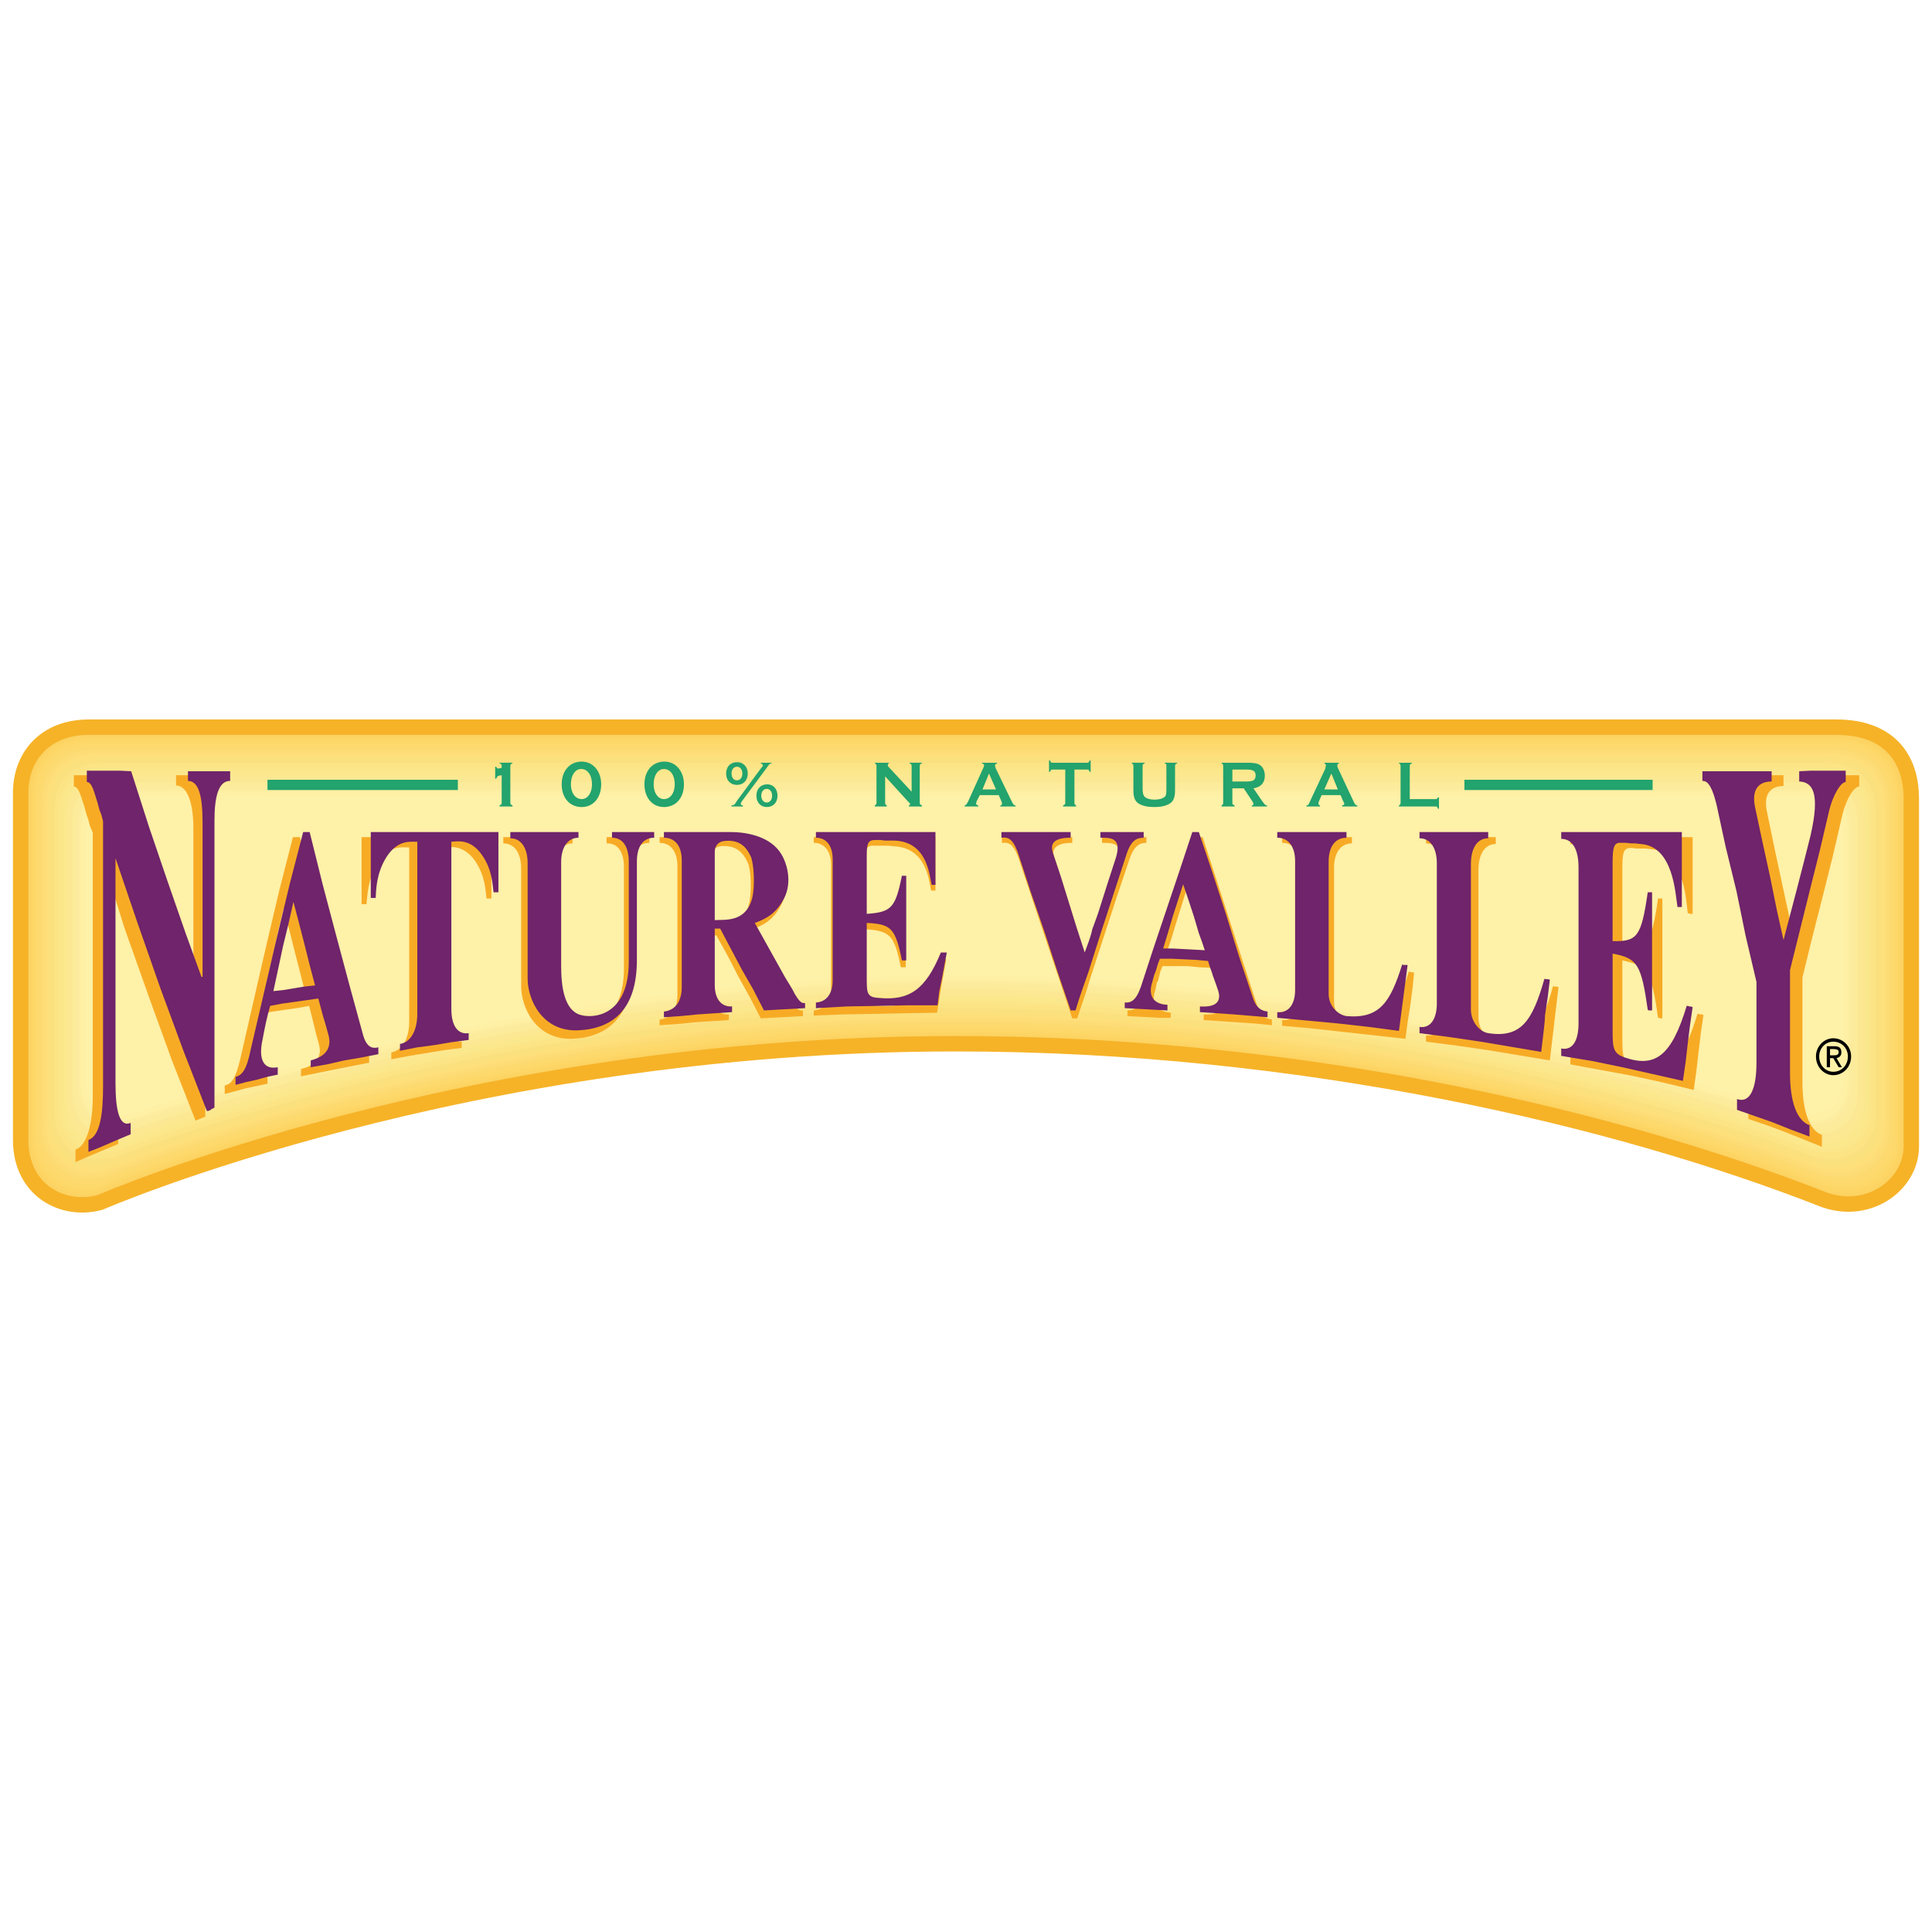 <?xml version="1.0" encoding="utf-8"?>
<!-- Generator: Adobe Illustrator 13.0.0, SVG Export Plug-In . SVG Version: 6.00 Build 14948)  -->
<!DOCTYPE svg PUBLIC "-//W3C//DTD SVG 1.0//EN" "http://www.w3.org/TR/2001/REC-SVG-20010904/DTD/svg10.dtd">
<svg version="1.0" id="Layer_1" xmlns="http://www.w3.org/2000/svg" xmlns:xlink="http://www.w3.org/1999/xlink" x="0px" y="0px"
	 width="192.756px" height="192.756px" viewBox="0 0 192.756 192.756" enable-background="new 0 0 192.756 192.756"
	 xml:space="preserve">
<g>
	<polygon fill-rule="evenodd" clip-rule="evenodd" fill="#FFFFFF" points="0,0 192.756,0 192.756,192.756 0,192.756 0,0 	"/>
	
		<path fill-rule="evenodd" clip-rule="evenodd" fill="#F9CB61" stroke="#F6B328" stroke-width="3.083" stroke-miterlimit="2.613" d="
		M182.043,118.893c3.993,1.586,7.878-1.135,7.878-4.535V79.726c0-3.684-1.889-6.405-6.745-6.405H8.878
		c-3.993,0-6.044,2.607-6.044,5.781v34.632c0,4.533,3.724,6.348,6.907,5.498c0,0,36.479-15.871,85.584-15.871
		C130.348,103.361,161.807,110.957,182.043,118.893L182.043,118.893z"/>
	<path fill-rule="evenodd" clip-rule="evenodd" fill="#FCD362" d="M182.043,118.893c3.993,1.586,7.878-1.135,7.878-4.535V79.726
		c0-3.684-1.889-6.405-6.745-6.405H8.878c-3.993,0-6.044,2.607-6.044,5.781v34.632c0,4.533,3.724,6.348,6.907,5.498
		c0,0,36.479-15.871,85.584-15.871C130.348,103.361,161.807,110.957,182.043,118.893L182.043,118.893z"/>
	<path fill-rule="evenodd" clip-rule="evenodd" fill="#FDD564" d="M181.935,118.607c3.939,1.531,7.717-1.133,7.717-4.533V79.896
		c0-3.628-1.78-6.348-6.583-6.348H8.986c-3.939,0-5.936,2.55-5.936,5.724v34.236c0,4.477,3.669,6.291,6.854,5.441
		c0,0,36.64-15.814,85.476-15.814C130.671,103.135,162.455,110.957,181.935,118.607L181.935,118.607z"/>
	<path fill-rule="evenodd" clip-rule="evenodd" fill="#FDD767" d="M181.827,118.268c3.939,1.531,7.608-1.076,7.608-4.42V80.009
		c0-3.571-1.78-6.235-6.422-6.235H9.148c-3.939,0-5.882,2.551-5.882,5.611v33.839c0,4.477,3.615,6.234,6.745,5.383
		c0,0,36.802-15.699,85.368-15.699C130.94,102.908,163.103,110.957,181.827,118.268L181.827,118.268z"/>
	<path fill-rule="evenodd" clip-rule="evenodd" fill="#FDD96C" d="M181.665,117.984c3.939,1.475,7.555-1.076,7.555-4.42V80.123
		c0-3.514-1.727-6.122-6.313-6.122H9.256c-3.885,0-5.774,2.494-5.774,5.555v33.44c0,4.365,3.562,6.18,6.692,5.328
		c0,0,36.91-15.699,85.26-15.699C131.265,102.625,163.75,111.014,181.665,117.984L181.665,117.984z"/>
	<path fill-rule="evenodd" clip-rule="evenodd" fill="#FDD96E" d="M181.557,117.701c3.886,1.418,7.447-1.076,7.447-4.42V80.236
		c0-3.401-1.673-6.008-6.205-6.008H9.364c-3.832,0-5.666,2.494-5.666,5.498v33.044c0,4.309,3.507,6.066,6.637,5.215
		c0,0,37.018-15.586,85.098-15.586C131.588,102.398,164.451,111.014,181.557,117.701L181.557,117.701z"/>
	<path fill-rule="evenodd" clip-rule="evenodd" fill="#FDDA70" d="M181.449,117.361c3.831,1.418,7.285-1.02,7.285-4.307V80.349
		c0-3.344-1.619-5.838-6.044-5.838H9.472c-3.778,0-5.558,2.38-5.558,5.328v32.704c0,4.252,3.454,6.008,6.529,5.102
		c0,0,37.18-15.473,85.044-15.473C131.858,102.172,165.099,111.014,181.449,117.361L181.449,117.361z"/>
	<path fill-rule="evenodd" clip-rule="evenodd" fill="#FDDB75" d="M181.342,117.078c3.776,1.359,7.177-1.02,7.177-4.309v-32.25
		c0-3.344-1.565-5.781-5.937-5.781H9.58c-3.723,0-5.45,2.324-5.45,5.271v32.25c0,4.252,3.399,5.951,6.476,5.102
		c0,0,37.288-15.418,84.936-15.418C132.182,101.943,165.746,111.014,181.342,117.078L181.342,117.078z"/>
	<path fill-rule="evenodd" clip-rule="evenodd" fill="#FDDD77" d="M181.233,116.795c3.724,1.359,7.069-1.02,7.069-4.309V80.632
		c0-3.23-1.511-5.667-5.828-5.667H9.688c-3.669,0-5.342,2.324-5.342,5.214v31.854c0,4.195,3.346,5.895,6.421,4.988
		c0,0,37.45-15.305,84.774-15.305C132.452,101.717,166.394,111.014,181.233,116.795L181.233,116.795z"/>
	<path fill-rule="evenodd" clip-rule="evenodd" fill="#FEDF7A" d="M181.071,116.455c3.724,1.359,7.016-0.965,7.016-4.195V80.746
		c0-3.174-1.512-5.555-5.72-5.555H9.796c-3.615,0-5.234,2.267-5.234,5.101v31.514c0,4.137,3.238,5.781,6.313,4.932
		c0,0,37.612-15.248,84.721-15.248C132.775,101.49,167.096,111.014,181.071,116.455L181.071,116.455z"/>
	<path fill-rule="evenodd" clip-rule="evenodd" fill="#FBE07C" d="M180.964,116.172c3.669,1.303,6.853-0.965,6.853-4.195V80.859
		c0-3.061-1.402-5.441-5.504-5.441H9.904c-3.562,0-5.126,2.268-5.126,5.044v31.118c0,4.023,3.184,5.725,6.26,4.818
		c0,0,37.719-15.135,84.612-15.135C133.045,101.264,167.743,111.014,180.964,116.172L180.964,116.172z"/>
	<path fill-rule="evenodd" clip-rule="evenodd" fill="#FBE07E" d="M180.855,115.887c3.67,1.248,6.745-0.963,6.745-4.193V80.973
		c0-3.004-1.349-5.328-5.396-5.328H10.012c-3.507,0-5.019,2.21-5.019,4.931v30.721c0,4.023,3.13,5.668,6.206,4.762
		c0,0,37.828-15.021,84.451-15.021C133.369,101.037,168.391,111.014,180.855,115.887L180.855,115.887z"/>
	<path fill-rule="evenodd" clip-rule="evenodd" fill="#FBE080" d="M180.748,115.547c3.615,1.248,6.637-0.906,6.637-4.08V81.086
		c0-2.947-1.349-5.214-5.288-5.214H10.12c-3.454,0-4.911,2.21-4.911,4.875v30.324c0,3.967,3.076,5.611,6.098,4.705
		c0,0,37.989-14.965,84.396-14.965C133.639,100.811,169.038,111.014,180.748,115.547L180.748,115.547z"/>
	<path fill-rule="evenodd" clip-rule="evenodd" fill="#FCE485" d="M180.64,115.264c3.562,1.191,6.529-0.906,6.529-4.08V81.256
		c0-2.891-1.295-5.158-5.18-5.158H10.228c-3.4,0-4.803,2.154-4.803,4.818v29.928c0,3.91,3.022,5.498,6.044,4.59
		c0,0,38.097-14.85,84.234-14.85C133.963,100.584,169.686,111.014,180.64,115.264L180.64,115.264z"/>
	<path fill-rule="evenodd" clip-rule="evenodd" fill="#FCE485" d="M180.478,114.98c3.562,1.135,6.422-0.85,6.422-4.08V81.37
		c0-2.834-1.188-4.988-5.019-4.988H10.335c-3.346,0-4.695,2.097-4.695,4.647v29.588c0,3.854,2.968,5.441,5.99,4.533
		c0,0,38.205-14.793,84.126-14.793C134.232,100.357,170.387,111.014,180.478,114.98L180.478,114.98z"/>
	<path fill-rule="evenodd" clip-rule="evenodd" fill="#FCE68A" d="M180.37,114.641c3.508,1.135,6.313-0.793,6.313-3.967V81.483
		c0-2.777-1.188-4.875-4.91-4.875H10.443c-3.292,0-4.586,2.041-4.586,4.591v29.134c0,3.854,2.914,5.385,5.881,4.477
		c0,0,38.421-14.736,84.073-14.736C134.557,100.074,171.035,111.014,180.37,114.641L180.37,114.641z"/>
	<path fill-rule="evenodd" clip-rule="evenodd" fill="#FCE88C" d="M180.262,114.357c3.454,1.133,6.206-0.793,6.206-3.967V81.596
		c0-2.664-1.133-4.761-4.749-4.761H10.605c-3.292,0-4.479,1.984-4.479,4.478v28.792c0,3.799,2.752,5.328,5.774,4.422
		c0,0,38.529-14.68,83.911-14.68C134.826,99.848,171.682,111.014,180.262,114.357L180.262,114.357z"/>
	<path fill-rule="evenodd" clip-rule="evenodd" fill="#FCE88C" d="M180.154,114.018c3.399,1.133,6.044-0.736,6.044-3.912V81.709
		c0-2.607-1.08-4.648-4.587-4.648H10.713c-3.237,0-4.371,1.984-4.371,4.421v28.396c0,3.686,2.698,5.215,5.72,4.309
		c0,0,38.637-14.566,83.803-14.566C135.149,99.621,172.33,111.014,180.154,114.018L180.154,114.018z"/>
	<path fill-rule="evenodd" clip-rule="evenodd" fill="#FCE890" d="M179.992,113.734c3.399,1.076,5.99-0.738,5.99-3.855V81.823
		c0-2.551-1.025-4.534-4.479-4.534H10.821c-3.184,0-4.263,1.927-4.263,4.364v28c0,3.629,2.644,5.158,5.612,4.195
		c0,0,38.799-14.453,83.75-14.453C135.42,99.395,173.031,111.014,179.992,113.734L179.992,113.734z"/>
	<path fill-rule="evenodd" clip-rule="evenodd" fill="#FCE892" d="M179.885,113.451c3.346,1.02,5.882-0.738,5.882-3.855V81.993
		c0-2.494-0.972-4.478-4.371-4.478H10.929c-3.13,0-4.155,1.927-4.155,4.251v27.603c0,3.627,2.59,5.102,5.558,4.195
		c0,0,38.907-14.396,83.587-14.396C135.743,99.168,173.679,111.014,179.885,113.451L179.885,113.451z"/>
	<path fill-rule="evenodd" clip-rule="evenodd" fill="#FCE894" d="M179.776,113.111c3.346,1.02,5.774-0.682,5.774-3.799V82.106
		c0-2.438-0.972-4.364-4.264-4.364H11.037c-3.076,0-4.047,1.87-4.047,4.194v27.207c0,3.57,2.536,4.988,5.504,4.082
		c0,0,39.014-14.285,83.479-14.285C136.014,98.939,174.326,111.014,179.776,113.111L179.776,113.111z"/>
	<path fill-rule="evenodd" clip-rule="evenodd" fill="#FCEB98" d="M179.668,112.826c3.292,0.965,5.667-0.68,5.667-3.797V82.22
		c0-2.38-0.918-4.194-4.155-4.194H11.145c-3.021,0-3.939,1.814-3.939,4.024v26.866c0,3.514,2.482,4.932,5.396,4.023
		c0,0,39.177-14.227,83.426-14.227C136.337,98.713,174.974,111.014,179.668,112.826L179.668,112.826z"/>
	<path fill-rule="evenodd" clip-rule="evenodd" fill="#FCEB9B" d="M179.561,112.543c3.238,0.908,5.504-0.68,5.504-3.74v-26.47
		c0-2.267-0.809-4.081-3.993-4.081H11.253c-2.968,0-3.832,1.757-3.832,3.968v26.47c0,3.457,2.429,4.818,5.342,3.91
		c0,0,39.338-14.113,83.264-14.113C136.606,98.486,175.621,111.014,179.561,112.543L179.561,112.543z"/>
	<path fill-rule="evenodd" clip-rule="evenodd" fill="#FCEB9C" d="M179.398,112.203c3.238,0.908,5.45-0.623,5.45-3.684V82.446
		c0-2.21-0.81-3.967-3.831-3.967H11.361c-2.968,0-3.723,1.757-3.723,3.911v26.017c0,3.4,2.374,4.818,5.288,3.854
		c0,0,39.446-14,83.155-14C136.931,98.26,176.323,111.014,179.398,112.203L179.398,112.203z"/>
	<path fill-rule="evenodd" clip-rule="evenodd" fill="#FCEDA0" d="M179.291,111.92c3.184,0.906,5.342-0.623,5.342-3.684v-25.62
		c0-2.211-0.755-3.911-3.723-3.911H11.469c-2.914,0-3.616,1.7-3.616,3.797v25.677c0,3.344,2.267,4.703,5.181,3.797
		c0,0,39.608-13.943,83.047-13.943C137.2,98.033,176.971,111.014,179.291,111.92L179.291,111.92z"/>
	<path fill-rule="evenodd" clip-rule="evenodd" fill="#FEF0A4" d="M179.183,111.637c3.13,0.85,5.181-0.623,5.181-3.627V82.73
		c0-2.098-0.647-3.798-3.562-3.798H11.577c-2.86,0-3.507,1.7-3.507,3.741v25.28c0,3.287,2.212,4.646,5.126,3.684
		c0,0,39.716-13.83,82.94-13.83C137.524,97.807,177.618,111.014,179.183,111.637L179.183,111.637z"/>
	<path fill-rule="evenodd" clip-rule="evenodd" fill="#FEF0A5" d="M179.075,111.297c3.075,0.85,5.072-0.566,5.072-3.57V82.843
		c0-2.041-0.647-3.685-3.454-3.685H11.685c-2.806,0-3.4,1.644-3.4,3.628v24.94c0,3.23,2.159,4.533,5.019,3.627
		c0,0,39.878-13.83,82.886-13.83C137.794,97.523,178.266,111.014,179.075,111.297L179.075,111.297z"/>
	<path fill-rule="evenodd" clip-rule="evenodd" fill="#FEF1A8" d="M96.189,97.297c41.928,0,82.777,13.717,82.777,13.717
		c3.022,0.793,4.965-0.566,4.965-3.572V82.957c0-1.984-0.594-3.571-3.346-3.571H11.792c-2.752,0-3.292,1.587-3.292,3.571v24.485
		c0,3.232,2.105,4.535,4.965,3.572C13.465,111.014,53.451,97.297,96.189,97.297L96.189,97.297z"/>
	<path fill-rule="evenodd" clip-rule="evenodd" d="M181.503,105.402c0-0.852,0.647-1.475,1.403-1.475
		c0.81,0,1.457,0.623,1.457,1.475c0,0.906-0.647,1.529-1.457,1.529C182.15,106.932,181.503,106.309,181.503,105.402L181.503,105.402
		z M182.906,107.271c0.972,0,1.78-0.793,1.78-1.869c0-1.021-0.809-1.814-1.78-1.814c-0.917,0-1.727,0.793-1.727,1.814
		C181.18,106.479,181.989,107.271,182.906,107.271L182.906,107.271z M182.582,105.572h0.324l0.54,0.906h0.323l-0.539-0.906
		c0.27-0.057,0.485-0.227,0.485-0.566c0-0.455-0.216-0.625-0.702-0.625h-0.755v2.098h0.323V105.572L182.582,105.572z
		 M182.582,105.289v-0.625h0.378c0.216,0,0.486,0.057,0.486,0.285c0,0.34-0.271,0.34-0.54,0.34H182.582L182.582,105.289z"/>
	<path fill-rule="evenodd" clip-rule="evenodd" fill="#23A36D" d="M49.404,77.686h0.108c0.054-0.17,0.108-0.227,0.216-0.284
		l0.324-0.057v2.777c0,0.113-0.054,0.17-0.216,0.227v0.113h1.295v-0.113c-0.162-0.057-0.216-0.113-0.216-0.227v-3.684
		c0-0.17,0.054-0.227,0.216-0.284v-0.057h-1.295v0.057c0.162,0.057,0.216,0.113,0.216,0.284v0.17l-0.27,0.057
		c-0.054,0-0.054,0-0.108,0s-0.108,0-0.162-0.17h-0.108V77.686L49.404,77.686z"/>
	<path fill-rule="evenodd" clip-rule="evenodd" fill="#23A36D" d="M58.038,75.985c-1.187,0-1.997,0.907-1.997,2.267
		s0.81,2.267,1.997,2.267c1.133,0,1.942-0.907,1.942-2.267C59.98,76.948,59.171,75.985,58.038,75.985L58.038,75.985z M57.984,76.722
		c0.648,0,1.08,0.624,1.08,1.53c0,0.85-0.432,1.474-1.025,1.474c-0.648,0-1.08-0.624-1.08-1.474
		C56.958,77.345,57.39,76.722,57.984,76.722L57.984,76.722z"/>
	<path fill-rule="evenodd" clip-rule="evenodd" fill="#23A36D" d="M66.294,75.985c-1.188,0-1.997,0.907-1.997,2.267
		s0.81,2.267,1.943,2.267c1.187,0,1.997-0.907,1.997-2.267C68.237,76.948,67.427,75.985,66.294,75.985L66.294,75.985z M66.24,76.722
		c0.647,0,1.079,0.624,1.079,1.53c0,0.85-0.432,1.474-1.079,1.474c-0.594,0-1.025-0.624-1.025-1.474
		C65.215,77.345,65.646,76.722,66.24,76.722L66.24,76.722z"/>
	<path fill-rule="evenodd" clip-rule="evenodd" fill="#23A36D" d="M73.525,76.042c-0.647,0-1.079,0.453-1.079,1.134
		c0,0.68,0.432,1.133,1.079,1.133s1.08-0.454,1.08-1.133C74.604,76.495,74.172,76.042,73.525,76.042L73.525,76.042z M73.525,76.495
		c0.324,0,0.54,0.284,0.54,0.681c0,0.396-0.216,0.68-0.54,0.68s-0.54-0.283-0.54-0.68C72.985,76.778,73.201,76.495,73.525,76.495
		L73.525,76.495z M76.547,78.252c-0.647,0-1.079,0.454-1.079,1.134s0.432,1.133,1.025,1.133c0.647,0,1.079-0.453,1.079-1.133
		S77.141,78.252,76.547,78.252L76.547,78.252z M76.493,78.706c0.324,0,0.54,0.283,0.54,0.68c0,0.396-0.216,0.68-0.54,0.68
		s-0.54-0.284-0.54-0.68C75.953,78.989,76.169,78.706,76.493,78.706L76.493,78.706z M76.979,76.098h-1.079v0.057
		c0.108,0.057,0.216,0.113,0.216,0.227c0,0.057-0.054,0.113-0.162,0.227l-2.428,3.288c-0.216,0.396-0.324,0.453-0.54,0.453v0.113
		h1.133v-0.113c-0.162,0-0.216-0.057-0.216-0.17c0-0.057,0.054-0.113,0.108-0.227l2.482-3.344c0.27-0.397,0.27-0.397,0.485-0.454
		V76.098L76.979,76.098z"/>
	<path fill-rule="evenodd" clip-rule="evenodd" fill="#23A36D" d="M88.311,77.458l2.32,2.551c0.162,0.113,0.162,0.17,0.162,0.227
		s-0.054,0.113-0.108,0.113v0.113h1.295v-0.113c-0.162-0.057-0.216-0.113-0.216-0.227v-3.684c0-0.17,0.054-0.227,0.216-0.284v-0.057
		h-1.241v0.057c0.162,0.057,0.215,0.113,0.215,0.284v2.55l-2.32-2.494c-0.054-0.056-0.054-0.113-0.054-0.169
		c0-0.057,0-0.114,0.108-0.17v-0.057h-1.403v0.057c0.108,0.057,0.162,0.113,0.162,0.284v3.684c0,0.113-0.054,0.17-0.162,0.227v0.113
		h1.188v-0.113c-0.108-0.057-0.162-0.113-0.162-0.227V77.458L88.311,77.458z"/>
	<path fill-rule="evenodd" clip-rule="evenodd" fill="#23A36D" d="M99.643,79.329l0.27,0.624c0.055,0.113,0.055,0.17,0.055,0.227
		c0,0.113-0.055,0.17-0.162,0.17v0.113h1.511v-0.113c-0.162,0-0.216-0.057-0.378-0.396l-1.618-3.344c0-0.114-0.055-0.17-0.055-0.227
		c0-0.114,0.108-0.17,0.216-0.227v-0.057H97.97v0.057c0.162,0.057,0.216,0.113,0.216,0.227c0,0.057-0.054,0.169-0.107,0.283
		l-1.511,3.344c-0.162,0.283-0.216,0.34-0.324,0.34v0.113h1.349v-0.113c-0.108,0-0.216-0.113-0.216-0.17s0.054-0.113,0.054-0.227
		l0.324-0.624H99.643L99.643,79.329z M99.373,78.762h-1.35l0.648-1.587L99.373,78.762L99.373,78.762z"/>
	<path fill-rule="evenodd" clip-rule="evenodd" fill="#23A36D" d="M107.197,76.778h1.295c0.108,0,0.162,0.057,0.216,0.227h0.108
		v-1.133h-0.108c-0.054,0.17-0.107,0.227-0.216,0.227h-3.508c-0.107,0-0.161-0.057-0.215-0.227h-0.108v1.133h0.108
		c0.054-0.17,0.107-0.227,0.215-0.227h1.296v3.344c0,0.113-0.054,0.17-0.216,0.227v0.113h1.295v-0.113
		c-0.108-0.057-0.162-0.113-0.162-0.227V76.778L107.197,76.778z"/>
	<path fill-rule="evenodd" clip-rule="evenodd" fill="#23A36D" d="M117.234,76.438c0-0.17,0.054-0.227,0.216-0.284v-0.057h-1.241
		v0.057c0.162,0.057,0.162,0.113,0.162,0.284v2.154c0,0.51,0,0.736-0.162,0.907c-0.216,0.17-0.539,0.283-1.025,0.283
		c-0.432,0-0.81-0.113-0.971-0.283c-0.162-0.17-0.216-0.397-0.216-0.907v-2.154c0-0.17,0.054-0.227,0.216-0.284v-0.057h-1.296v0.057
		c0.108,0.057,0.162,0.113,0.162,0.284v2.437c0,0.68,0.162,1.077,0.54,1.304s0.863,0.34,1.564,0.34c0.647,0,1.134-0.113,1.511-0.34
		c0.378-0.227,0.54-0.624,0.54-1.304V76.438L117.234,76.438z"/>
	<path fill-rule="evenodd" clip-rule="evenodd" fill="#23A36D" d="M122.954,78.649h1.134l0.863,1.304
		c0.107,0.17,0.107,0.227,0.107,0.283s-0.054,0.113-0.161,0.113v0.113h1.511v-0.113c-0.162,0-0.216-0.057-0.54-0.51l-0.81-1.19
		c0.756-0.113,1.134-0.567,1.134-1.247c0-0.454-0.162-0.851-0.486-1.077c-0.27-0.17-0.593-0.227-1.24-0.227h-2.591v0.057
		c0.108,0.057,0.162,0.113,0.162,0.284v3.684c0,0.113-0.054,0.17-0.162,0.227v0.113h1.295v-0.113
		c-0.161-0.057-0.216-0.113-0.216-0.227V78.649L122.954,78.649z M122.954,77.969v-1.19h1.403c0.432,0,0.54,0.057,0.701,0.113
		c0.162,0.113,0.216,0.284,0.216,0.454c0,0.227-0.054,0.397-0.216,0.51c-0.161,0.057-0.27,0.114-0.701,0.114H122.954L122.954,77.969
		z"/>
	<path fill-rule="evenodd" clip-rule="evenodd" fill="#23A36D" d="M133.747,79.329l0.27,0.624c0.054,0.113,0.107,0.17,0.107,0.227
		c0,0.113-0.107,0.17-0.216,0.17v0.113h1.512v-0.113c-0.162,0-0.216-0.057-0.378-0.396l-1.565-3.344
		c-0.054-0.114-0.054-0.17-0.054-0.227c0-0.114,0.054-0.17,0.162-0.227v-0.057h-1.457v0.057c0.107,0.057,0.162,0.113,0.162,0.227
		c0,0.057-0.055,0.169-0.055,0.283l-1.564,3.344c-0.108,0.283-0.162,0.34-0.323,0.34v0.113h1.349v-0.113
		c-0.108,0-0.162-0.113-0.162-0.17s0-0.113,0.054-0.227l0.271-0.624H133.747L133.747,79.329z M133.477,78.762h-1.349l0.701-1.587
		L133.477,78.762L133.477,78.762z"/>
	<path fill-rule="evenodd" clip-rule="evenodd" fill="#23A36D" d="M140.654,79.726v-3.287c0-0.17,0.054-0.227,0.216-0.284v-0.057
		h-1.296v0.057c0.108,0.057,0.162,0.113,0.162,0.284v3.684c0,0.113-0.054,0.17-0.162,0.227v0.113h3.67
		c0.108,0,0.162,0.057,0.216,0.227h0.107v-1.133h-0.107c-0.054,0.113-0.107,0.17-0.216,0.17H140.654L140.654,79.726z"/>
	<path fill="none" stroke="#23A36D" stroke-width="1.021" stroke-miterlimit="2.613" d="M164.883,78.309h-18.778 M45.681,78.309
		H26.686"/>
	
		<path fill-rule="evenodd" clip-rule="evenodd" fill="#F7AB25" stroke="#F7AB25" stroke-width="2.150000e-04" stroke-miterlimit="2.613" d="
		M20.48,111.41V82.39c0-2.607,0.27-4.024,1.349-4.081v-0.963h-4.263v1.02c1.079,0,1.727,1.644,1.727,4.251v16.323h-0.054l-1.889-5.1
		l-1.835-5.328l-1.834-5.498l-1.835-5.668h-1.133H7.368v1.134c0.54,0,0.755,1.19,1.079,2.097L8.608,81.2l0.216,0.623l0.162,0.624
		l0.27,0.624v26.243c0,2.891-0.594,4.988-1.727,5.385v1.246l1.025-0.453l2.158-0.906l1.08-0.453v-1.135
		c-1.133,0.455-1.241-1.133-1.241-4.023V91.515v-4.705h0.054l1.834,5.838l2.374,6.689l2.321,6.404l2.374,6.064l0.162-0.057
		l0.108-0.057c0.054,0,0.108-0.057,0.162-0.057L20.48,111.41L20.48,111.41z"/>
	
		<path fill-rule="evenodd" clip-rule="evenodd" fill="#F7AB25" stroke="#F7AB25" stroke-width="2.150000e-04" stroke-miterlimit="2.613" d="
		M29.384,83.523h0.54l1.295,5.271l1.403,5.215l1.349,5.102l1.403,4.986c0.377,1.531,1.187,1.305,1.457,1.248v0.68l-1.727,0.34
		l-1.727,0.34l-1.672,0.34l-1.673,0.34v-0.736c0.863-0.17,2.266-0.793,1.781-2.494l-0.27-0.963
		c-0.054-0.283-0.162-0.623-0.216-0.906l-0.486-1.928l-1.241,0.227l-1.241,0.17l-1.188,0.17l-1.241,0.227l-0.216,0.793l-0.215,0.908
		l-0.162,0.85l-0.162,0.85c-0.432,1.928,0,3.119,1.511,2.777v0.795l-1.079,0.227l-1.08,0.227l-1.025,0.283l-1.079,0.283v-0.85
		c0.594-0.113,1.079-0.566,1.565-2.721l2.59-11.28l1.295-5.498l1.349-5.271H29.384L29.384,83.523z M27.28,99.508l1.079-0.17
		l1.025-0.113l1.08-0.113l-0.54-2.155l-0.54-2.097l-0.539-2.154l-0.54-2.097l-0.54,2.21l-0.485,2.267l-0.54,2.268l-0.485,2.324
		L27.28,99.508L27.28,99.508z"/>
	
		<path fill-rule="evenodd" clip-rule="evenodd" fill="#F7AB25" stroke="#F7AB25" stroke-width="2.150000e-04" stroke-miterlimit="2.613" d="
		M44.277,84.543c0.486,0,1.889-0.397,3.13,1.36c1.025,1.53,1.025,2.947,1.133,3.741h0.216h0.108h0.162v-6.121H36.076v6.688h0.27
		h0.108h0.108c0.108-0.85,0.108-2.494,1.133-4.138c1.241-1.927,2.644-1.474,3.13-1.53v17.4c0,1.645-0.648,2.836-1.781,3.062v0.68
		l1.781-0.34l1.727-0.283l1.727-0.283l1.781-0.229v-0.623c-1.133,0.113-1.781-0.793-1.781-2.438V84.543L44.277,84.543z"/>
	
		<path fill-rule="evenodd" clip-rule="evenodd" fill="#F7AB25" stroke="#F7AB25" stroke-width="2.150000e-04" stroke-miterlimit="2.613" d="
		M63.057,86.471c0-1.474,0.593-2.38,1.727-2.38v-0.567h-4.263v0.623c1.133-0.056,1.727,0.907,1.727,2.324v10.146
		c0,5.44-3.454,5.895-4.911,5.44c-1.619-0.51-1.942-2.832-1.942-4.93V86.584c0-1.474,0.647-2.438,1.727-2.438v-0.623h-6.907v0.623
		c1.133,0,1.781,0.964,1.781,2.551v11.676c0,2.154,1.457,5.385,5.126,5.271c3.507-0.17,5.936-2.154,5.936-7.141V86.471
		L63.057,86.471z"/>
	
		<path fill-rule="evenodd" clip-rule="evenodd" fill="#F7AB25" stroke="#F7AB25" stroke-width="2.150000e-04" stroke-miterlimit="2.613" d="
		M74.82,99.508l-1.133-2.041l-1.079-2.097l-1.133-2.041h-0.108h-0.378v5.726c0,1.359,0.594,2.209,1.727,2.152v0.568l-1.727,0.111
		L69.262,102l-1.727,0.172l-1.727,0.113v-0.568c1.133-0.113,1.781-1.076,1.781-2.436V86.414c0-1.417-0.648-2.324-1.781-2.324v-0.567
		H72.5c1.672,0,3.777,0.397,4.91,1.87c0.864,1.077,1.403,3.231,0.54,4.875c-0.702,1.36-1.619,2.04-2.968,2.437l3.022,5.441
		c0.324,0.566,0.755,1.191,1.079,1.814c0.594,1.02,0.81,0.85,1.025,0.85v0.566l-1.025,0.057l-1.079,0.057l-1.079,0.057l-1.025,0.057
		L74.82,99.508L74.82,99.508z M70.989,87.264v5.215c1.025-0.057,3.076,0.17,3.724-2.21c0.324-1.304,0.215-3.515-0.108-4.195
		c-0.432-0.963-1.133-1.813-2.752-1.644c-0.432,0.057-0.864,0.397-0.864,1.133V87.264L70.989,87.264z"/>
	
		<path fill-rule="evenodd" clip-rule="evenodd" fill="#F7AB25" stroke="#F7AB25" stroke-width="2.150000e-04" stroke-miterlimit="2.613" d="
		M86.314,92.706c2.482,0.17,2.914,0.566,3.562,3.798h0.486v-8.559h-0.486c-0.647,3.288-1.079,3.684-3.562,3.854v-5.895
		c0-1.36,0.216-1.587,0.971-1.53h0.432h0.486h0.485l0.432,0.057c3.4,0.113,3.562,3.571,3.777,4.421h0.432v-5.328H81.188v0.567
		c1.08,0,1.727,0.85,1.727,2.21v12.242c0,1.305-0.647,2.211-1.727,2.268v0.51l3.022-0.113l3.076-0.057l3.076-0.057l3.129-0.057
		l0.216-1.303l0.216-1.361l0.486-2.664h-0.594c-1.511,3.742-3.13,4.875-6.206,4.648c-1.133-0.057-1.295-0.453-1.295-1.758V92.706
		L86.314,92.706z"/>
	
		<path fill-rule="evenodd" clip-rule="evenodd" fill="#F7AB25" stroke="#F7AB25" stroke-width="2.150000e-04" stroke-miterlimit="2.613" d="
		M108.438,95.766l-0.863-2.607l-1.565-5.044l-0.809-2.494c-0.271-0.737-0.108-1.53,1.78-1.53v-0.567h-7.015v0.567
		c0.593-0.057,1.079,0,1.618,1.417l1.35,4.024l1.349,4.024l1.35,4.024l1.349,4.023h0.27h0.108h0.107
		c0.432-1.303,0.918-2.607,1.296-3.967l1.295-3.968l1.295-3.967l1.349-4.024c0.433-1.247,0.972-1.587,1.673-1.587v-0.567h-4.425
		v0.567c1.025,0,2.267-0.057,1.565,2.154l-0.756,2.38l-0.81,2.38c-0.216,0.793-0.485,1.644-0.755,2.381
		C108.979,94.123,108.654,94.973,108.438,95.766L108.438,95.766z"/>
	
		<path fill-rule="evenodd" clip-rule="evenodd" fill="#F7AB25" stroke="#F7AB25" stroke-width="2.150000e-04" stroke-miterlimit="2.613" d="
		M119.447,83.523h0.539l1.349,4.138l1.35,4.194l1.349,4.195l1.403,4.308c0.432,1.303,1.188,1.303,1.457,1.359v0.568l-1.727-0.17
		L123.494,102l-1.727-0.113l-1.673-0.111v-0.568c0.917,0.057,2.32-0.113,1.834-1.586l-0.27-0.795l-0.27-0.736
		c-0.055-0.227-0.162-0.51-0.27-0.793l-0.216-0.737l-1.241-0.057l-1.188-0.114h-1.241h-1.241l-0.216,0.51l-0.162,0.624
		c0,0.17-0.107,0.396-0.216,0.566l-0.107,0.623c-0.486,1.305,0,2.211,1.511,2.324v0.51h-1.133l-1.025-0.057l-1.079-0.057
		l-1.08-0.057v-0.566c0.594,0,1.134-0.17,1.619-1.586l1.295-3.912l1.295-3.911l1.296-3.911l1.349-3.967H119.447L119.447,83.523z
		 M117.396,95.37h1.079l1.025,0.057l1.025,0.057c-0.108-0.51-0.378-1.134-0.54-1.7l-0.539-1.644l-0.54-1.7l-0.54-1.644l-1.025,3.288
		l-0.485,1.587l-0.539,1.644L117.396,95.37L117.396,95.37z"/>
	
		<path fill-rule="evenodd" clip-rule="evenodd" fill="#F7AB25" stroke="#F7AB25" stroke-width="2.150000e-04" stroke-miterlimit="2.613" d="
		M140.546,96.957c-1.187,3.854-2.267,5.555-5.666,5.215c-0.81-0.115-1.78-0.965-1.78-2.211V86.527c0-1.474,0.701-2.381,1.78-2.381
		v-0.623h-6.961v0.567c1.133,0,1.78,0.907,1.78,2.38v13.094c0,1.416-0.647,2.322-1.78,2.211v0.566l3.076,0.283l3.075,0.34
		l3.076,0.34l3.076,0.34l0.216-1.645l0.27-1.699l0.216-1.645l0.162-1.643h-0.27l-0.108-0.057H140.546L140.546,96.957z"/>
	
		<path fill-rule="evenodd" clip-rule="evenodd" fill="#F7AB25" stroke="#F7AB25" stroke-width="2.150000e-04" stroke-miterlimit="2.613" d="
		M154.954,98.373c-1.188,4.252-2.32,6.064-5.72,5.555c-0.756-0.17-1.728-1.076-1.728-2.438v-14.68c0-1.587,0.647-2.607,1.728-2.607
		v-0.68h-6.962v0.623c1.134,0,1.781,1.021,1.781,2.607v14.17c0,1.588-0.647,2.494-1.781,2.381v0.623l3.076,0.396l3.13,0.455
		l3.076,0.51l3.075,0.51l0.216-1.871c0.054-0.566,0.162-1.189,0.216-1.812l0.216-1.814l0.216-1.814l-0.161-0.057h-0.162h-0.108
		L154.954,98.373L154.954,98.373z"/>
	
		<path fill-rule="evenodd" clip-rule="evenodd" fill="#F7AB25" stroke="#F7AB25" stroke-width="2.150000e-04" stroke-miterlimit="2.613" d="
		M161.861,95.823c2.481,0.51,2.914,1.077,3.562,5.724h0.107l0.108,0.057h0.107h0.108V89.645h-0.216h-0.108h-0.107
		c-0.647,4.478-1.08,4.988-3.562,4.988v-7.936c0-1.813,0.162-2.097,0.917-2.097l0.485,0.057h0.432h0.486l0.485,0.057
		c3.346,0.17,3.562,5.158,3.724,6.405h0.107l0.108,0.057h0.27v-7.652h-9.174h-3.021v0.68c1.133,0,1.727,1.134,1.727,2.891v15.814
		c0,1.756-0.594,2.777-1.727,2.551v0.736l3.076,0.566l3.075,0.566l3.13,0.682l3.022,0.736l0.27-1.928l0.216-1.869l0.216-1.814
		l0.27-1.871l-0.162-0.057h-0.161l-0.162-0.057h-0.108c-1.511,5.045-3.184,6.291-6.259,5.215c-1.134-0.34-1.241-0.85-1.241-2.664
		V95.823L161.861,95.823z"/>
	
		<path fill-rule="evenodd" clip-rule="evenodd" fill="#F7AB25" stroke="#F7AB25" stroke-width="2.150000e-04" stroke-miterlimit="2.613" d="
		M179.83,97.523l0.972-3.968l1.025-4.024l1.025-4.081l0.972-4.194c0.377-1.531,1.133-2.777,1.672-2.777v-1.134h-3.562h-1.187v1.077
		c1.402,0.057,1.942,1.304,0.917,5.612l-0.755,2.833l-0.648,2.777l-0.701,2.721l-0.701,2.21l-0.324-3.004l-0.755-3.514l-0.756-3.514
		l-0.701-3.401c-0.486-2.097,0.485-2.721,1.618-2.721v-1.077h-6.961v0.963c0.378,0,0.863,0.227,1.403,2.438l0.972,4.308l1.025,4.478
		l0.971,4.535l1.079,4.647v8.162c0,2.664-0.647,4.139-1.996,3.686v1.076l1.834,0.623l1.835,0.68l1.835,0.738l1.835,0.736v-1.189
		c-1.296-0.455-1.943-2.494-1.943-5.271V97.523L179.83,97.523z"/>
	<path fill-rule="evenodd" clip-rule="evenodd" fill="#6F246B" d="M21.397,110.504V81.879c0-2.494,0.432-3.968,1.565-3.968v-0.963
		h-4.209v0.963c1.079,0,1.457,1.531,1.457,4.138v15.417h-0.108l-1.565-4.308l-1.834-5.271l-1.835-5.385l-1.781-5.555l-1.133-0.057
		H8.663v1.134c0.54,0,0.755,1.133,1.079,2.097l0.162,0.624l0.216,0.567l0.162,0.623v26.47c0,2.834-0.324,4.932-1.457,5.328v1.189
		l1.025-0.396l2.104-0.906l1.08-0.453v-1.135c-1.08,0.453-1.511-1.133-1.511-3.967V85.621l0,0l2.159,6.348l2.32,6.631l2.32,6.293
		l2.32,5.951h0.108l0.162-0.057c0.054,0,0.108-0.057,0.162-0.113L21.397,110.504L21.397,110.504z"/>
	<path fill-rule="evenodd" clip-rule="evenodd" fill="#6F246B" d="M30.355,83.013h0.54l1.295,5.214l1.349,5.102l1.349,5.044
		l1.349,4.932c0.432,1.475,1.187,1.246,1.511,1.189v0.682l-1.727,0.34l-1.673,0.283l-1.727,0.396l-1.619,0.283v-0.68
		c0.863-0.227,2.212-0.793,1.781-2.494l-0.27-0.963c-0.054-0.227-0.162-0.566-0.27-0.908l-0.486-1.812l-1.187,0.17l-2.428,0.34
		l-1.187,0.227l-0.216,0.793l-0.216,0.906l-0.162,0.795l-0.162,0.85c-0.432,1.928,0.054,3.061,1.511,2.777v0.736l-1.079,0.227
		l-1.025,0.285l-1.025,0.227l-1.08,0.283v-0.795c0.594-0.17,1.08-0.566,1.511-2.721l2.59-11.108l1.295-5.385l1.349-5.214H30.355
		L30.355,83.013z M28.305,98.77l1.025-0.17l1.025-0.17l1.079-0.113l-0.54-2.04l-0.54-2.154l-0.54-2.097l-0.54-2.041l-0.485,2.154
		l-0.54,2.21l-0.486,2.268l-0.485,2.266L28.305,98.77L28.305,98.77z"/>
	<path fill-rule="evenodd" clip-rule="evenodd" fill="#6F246B" d="M45.033,83.977c0.486,0,1.889-0.397,3.076,1.36
		c1.025,1.473,1.025,2.947,1.133,3.684h0.216h0.108h0.162v-6.008H36.993v6.575h0.216h0.108h0.162
		c0.054-0.85,0.054-2.437,1.079-4.081c1.188-1.87,2.59-1.473,3.076-1.53v17.173c0,1.645-0.647,2.834-1.727,3.004v0.682l1.727-0.342
		l1.727-0.227l1.672-0.283l1.727-0.227v-0.68c-1.079,0.17-1.727-0.736-1.727-2.381V83.977L45.033,83.977z"/>
	<path fill-rule="evenodd" clip-rule="evenodd" fill="#6F246B" d="M63.542,85.96c0-1.474,0.594-2.38,1.727-2.38v-0.567H61.06v0.567
		c1.08,0,1.673,0.907,1.673,2.38v9.976c0,5.328-3.4,5.724-4.803,5.328c-1.619-0.453-1.943-2.777-1.943-4.874V86.017
		c0-1.474,0.647-2.437,1.727-2.437v-0.567h-6.799v0.624c1.079,0,1.727,0.963,1.727,2.494v11.506c0,2.098,1.457,5.328,5.073,5.158
		c3.454-0.17,5.828-2.098,5.828-7.029V85.96L63.542,85.96z"/>
	<path fill-rule="evenodd" clip-rule="evenodd" fill="#6F246B" d="M75.144,98.713l-1.133-1.983l-1.079-2.041l-1.079-2.041H71.69
		h-0.378v5.611c0,1.418,0.647,2.211,1.727,2.154v0.566l-1.673,0.113l-1.727,0.113l-1.727,0.17l-1.673,0.113v-0.566
		c1.133-0.113,1.781-1.02,1.781-2.438V85.847c0-1.417-0.647-2.267-1.781-2.267v-0.567h6.637c1.565,0,3.669,0.396,4.803,1.814
		c0.863,1.077,1.403,3.174,0.54,4.817c-0.702,1.36-1.619,1.984-2.914,2.438l2.968,5.328c0.324,0.566,0.755,1.189,1.025,1.758
		c0.594,1.02,0.81,0.906,1.025,0.906v0.51l-1.025,0.057l-1.025,0.057l-1.08,0.057l-0.971,0.057L75.144,98.713L75.144,98.713z
		 M71.312,86.697v5.101c1.079-0.057,3.076,0.227,3.724-2.154c0.324-1.303,0.162-3.457-0.108-4.138
		c-0.432-0.963-1.133-1.813-2.751-1.586c-0.378,0.057-0.864,0.34-0.864,1.077V86.697L71.312,86.697z"/>
	<path fill-rule="evenodd" clip-rule="evenodd" fill="#6F246B" d="M86.476,92.082c2.428,0.113,2.86,0.51,3.507,3.741h0.432v-8.445
		h-0.432c-0.647,3.231-1.079,3.627-3.507,3.798v-5.838c0-1.304,0.162-1.531,0.917-1.531h0.432l0.485,0.057h0.486h0.432
		c3.346,0.114,3.507,3.571,3.724,4.421h0.377v-5.271H81.403v0.567c1.08,0,1.673,0.85,1.673,2.154v12.073
		c0,1.305-0.593,2.154-1.673,2.211v0.566l3.022-0.17l3.022-0.057l3.022-0.057h3.076l0.162-1.361l0.27-1.303l0.486-2.607h-0.594
		c-1.511,3.684-3.129,4.818-6.152,4.535c-1.133-0.057-1.241-0.396-1.241-1.701V92.082L86.476,92.082z"/>
	<path fill-rule="evenodd" clip-rule="evenodd" fill="#6F246B" d="M108.223,95.029l-0.81-2.494l-1.564-5.045l-0.81-2.437
		c-0.216-0.737-0.108-1.474,1.78-1.474v-0.567h-6.907v0.567c0.594-0.057,1.08,0,1.619,1.417l1.295,3.968l1.35,3.911l1.295,3.968
		l1.349,3.967h0.271h0.107h0.108c0.378-1.303,0.863-2.607,1.295-3.854l1.241-3.911l1.295-3.967l1.295-3.968
		c0.432-1.247,0.972-1.53,1.673-1.53v-0.567h-4.317v0.567c0.972,0,2.213-0.057,1.512,2.097l-0.756,2.324l-0.756,2.381
		c-0.215,0.737-0.539,1.587-0.809,2.324C108.816,93.499,108.492,94.292,108.223,95.029L108.223,95.029z"/>
	<path fill-rule="evenodd" clip-rule="evenodd" fill="#6F246B" d="M119.123,83.013h0.485l1.35,4.024l1.349,4.138l1.295,4.194
		l1.403,4.195c0.432,1.303,1.188,1.303,1.457,1.359v0.566l-3.399-0.283l-1.673-0.113l-1.673-0.113v-0.566
		c0.917,0.057,2.267-0.057,1.835-1.531l-0.271-0.793l-0.27-0.736c-0.054-0.227-0.162-0.51-0.27-0.793l-0.216-0.681l-1.188-0.113
		l-1.241-0.057l-1.188-0.057h-1.187l-0.216,0.567l-0.162,0.567c-0.054,0.17-0.162,0.397-0.216,0.567l-0.162,0.623
		c-0.432,1.305,0.055,2.211,1.511,2.268v0.566l-1.079-0.057l-1.025-0.057l-1.079-0.057l-1.079-0.057v-0.566
		c0.594,0.057,1.133-0.17,1.619-1.588l1.241-3.797l1.295-3.854l1.295-3.854l1.295-3.911H119.123L119.123,83.013z M117.072,94.633
		l1.025,0.057l1.079,0.057l1.025,0.057c-0.161-0.51-0.378-1.134-0.594-1.701l-0.485-1.644l-0.539-1.644l-0.54-1.587l-1.025,3.174
		l-0.485,1.644l-0.486,1.587H117.072L117.072,94.633z"/>
	<path fill-rule="evenodd" clip-rule="evenodd" fill="#6F246B" d="M139.898,96.22c-1.188,3.798-2.267,5.44-5.558,5.157
		c-0.81-0.113-1.781-0.963-1.781-2.209V85.96c0-1.474,0.647-2.38,1.781-2.38v-0.567h-6.907v0.567c1.133,0,1.78,0.907,1.78,2.324
		V98.77c0,1.418-0.647,2.324-1.78,2.211v0.566l3.075,0.285l3.022,0.283l3.021,0.34l3.021,0.396l0.217-1.645l0.215-1.643l0.217-1.645
		l0.216-1.644h-0.271h-0.162L139.898,96.22L139.898,96.22z"/>
	<path fill-rule="evenodd" clip-rule="evenodd" fill="#6F246B" d="M154.091,97.637c-1.188,4.195-2.32,5.951-5.612,5.441
		c-0.756-0.113-1.727-1.021-1.727-2.381V86.244c0-1.587,0.594-2.607,1.727-2.607v-0.624h-6.854v0.624
		c1.079,0,1.728,0.963,1.728,2.494v14c0,1.529-0.648,2.494-1.728,2.324v0.623l3.022,0.396l3.075,0.453l3.022,0.51l3.021,0.512
		l0.216-1.814c0.054-0.566,0.162-1.248,0.162-1.814l0.27-1.812l0.216-1.758l-0.162-0.057h-0.161h-0.108L154.091,97.637
		L154.091,97.637z"/>
	<path fill-rule="evenodd" clip-rule="evenodd" fill="#6F246B" d="M160.89,95.143c2.482,0.454,2.86,1.077,3.508,5.611l0.107,0.057
		h0.108h0.107h0.108V89.021h-0.216h-0.108h-0.107c-0.647,4.421-1.025,4.931-3.508,4.875V86.13c0-1.757,0.162-2.097,0.917-2.04h0.432
		l0.486,0.056h0.432l0.485,0.057c3.346,0.17,3.508,5.045,3.724,6.292h0.108h0.054h0.27v-7.481h-9.065h-2.968v0.68
		c1.133,0,1.727,1.077,1.727,2.834v15.588c0,1.699-0.594,2.721-1.727,2.492v0.738l3.075,0.51l3.022,0.623l3.021,0.68l3.022,0.682
		l0.27-1.871l0.216-1.871l0.216-1.756l0.27-1.871l-0.216-0.057h-0.107l-0.162-0.057h-0.108c-1.511,4.988-3.13,6.178-6.151,5.158
		c-1.133-0.396-1.241-0.852-1.241-2.607V95.143L160.89,95.143z"/>
	<path fill-rule="evenodd" clip-rule="evenodd" fill="#6F246B" d="M178.589,96.787l0.972-3.911l0.972-3.911l1.024-4.081l0.972-4.138
		c0.378-1.474,1.134-2.721,1.619-2.721v-1.134h-3.508l-1.133,0.057v1.021c1.349,0.057,2.104,1.133,1.133,5.384l-0.701,2.777
		l-0.702,2.721l-1.295,4.932l-0.647-2.891l-0.701-3.458l-0.756-3.457l-0.701-3.288c-0.485-2.097,0.485-2.72,1.619-2.72v-1.021
		h-6.907v0.963c0.377,0,0.863,0.17,1.402,2.324l0.918,4.251l1.079,4.421l0.917,4.478l1.079,4.591v8.049
		c0,2.607-0.647,4.08-1.942,3.627v1.078l1.781,0.623l1.78,0.623l1.835,0.736l1.835,0.682v-1.135
		c-1.296-0.453-1.943-2.438-1.943-5.158V96.787L178.589,96.787z"/>
</g>
</svg>
